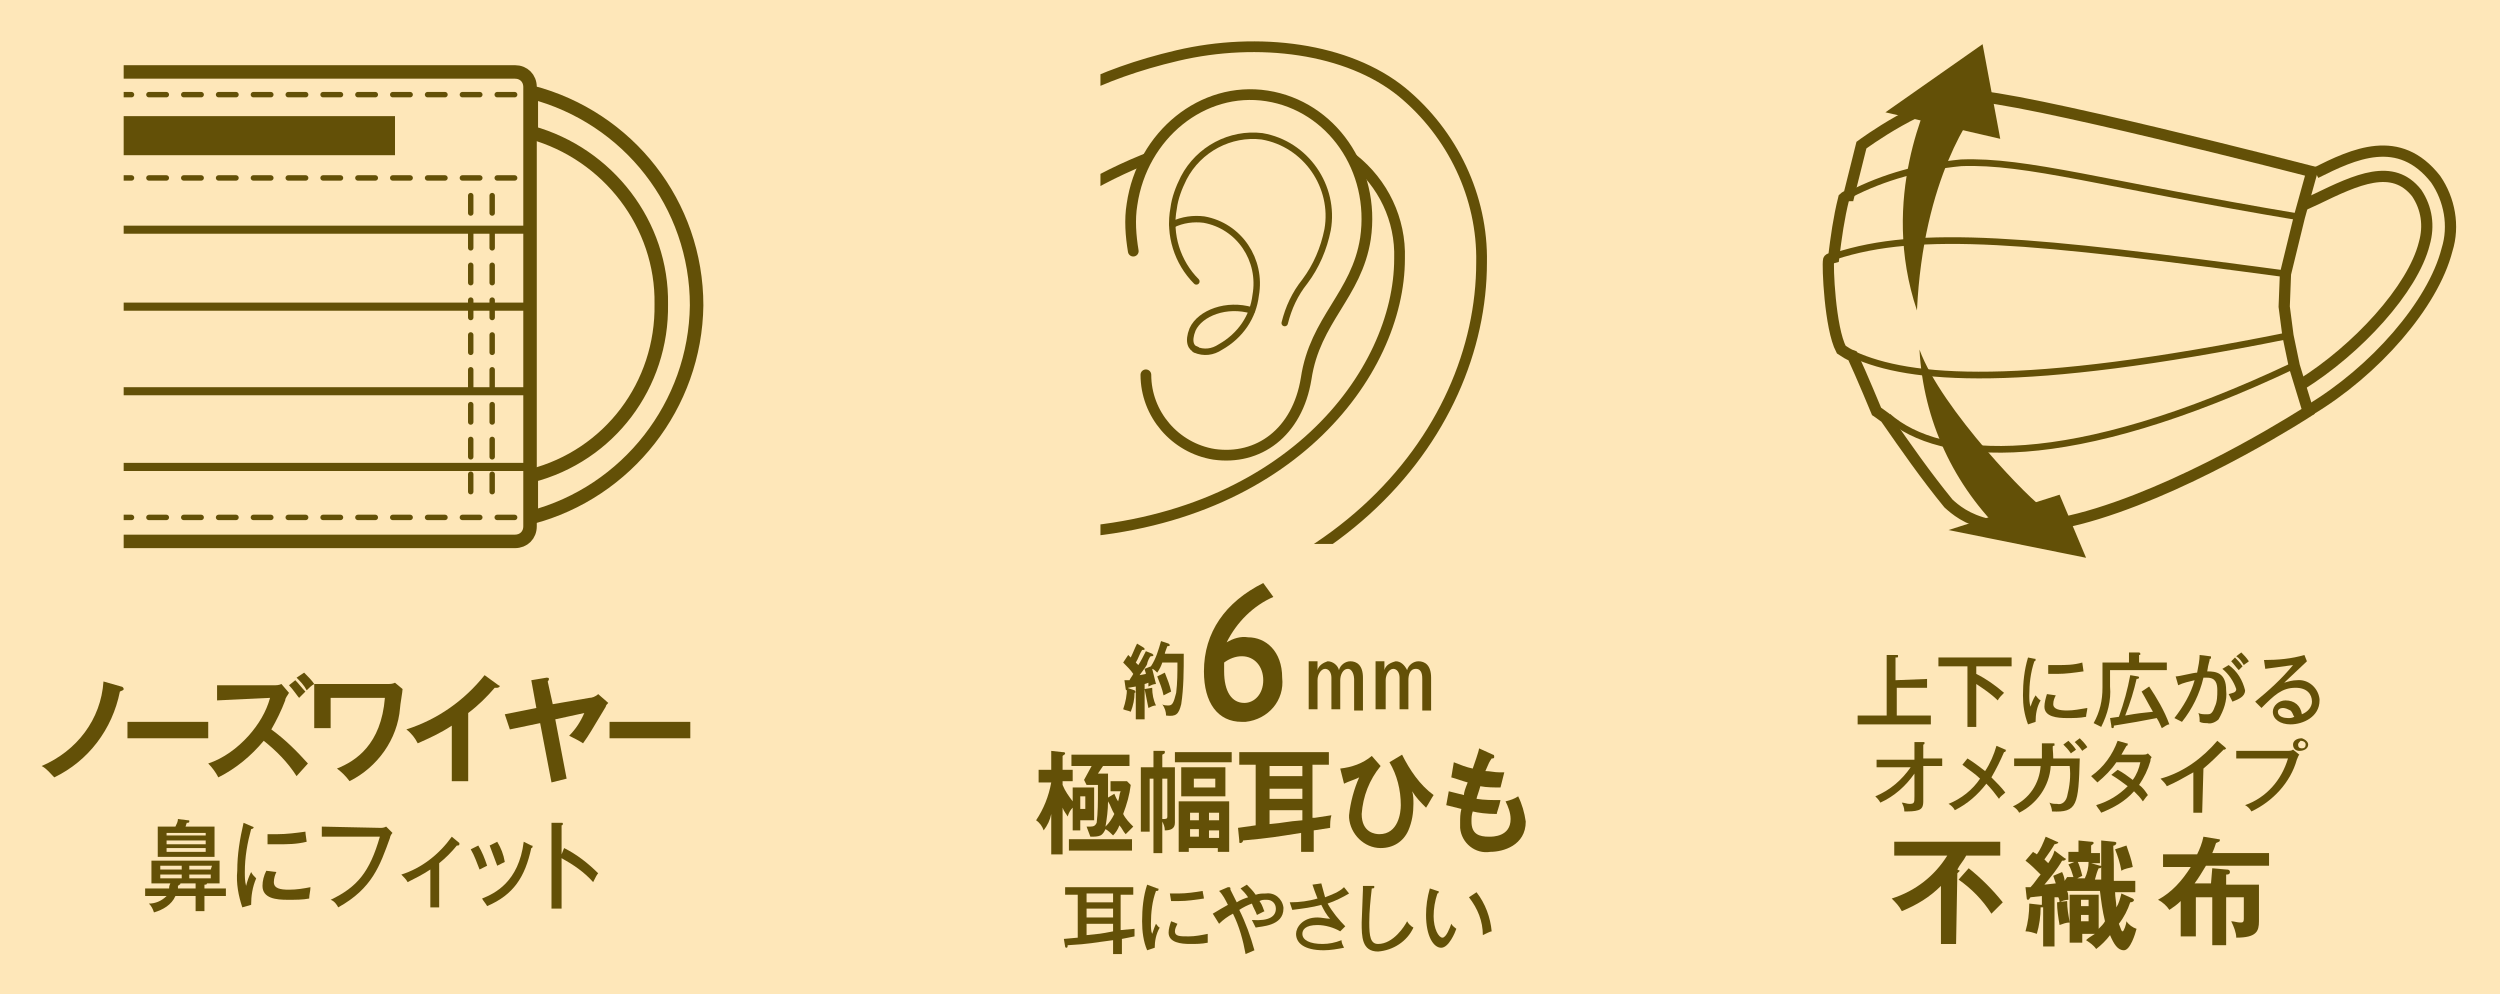 <?xml version="1.0" encoding="utf-8"?>
<!-- Generator: Adobe Illustrator 22.1.0, SVG Export Plug-In . SVG Version: 6.00 Build 0)  -->
<svg version="1.1" id="レイヤー_1" xmlns="http://www.w3.org/2000/svg" xmlns:xlink="http://www.w3.org/1999/xlink" x="0px"
	 y="0px" viewBox="0 0 198.1 78.8" style="enable-background:new 0 0 198.1 78.8;" xml:space="preserve">
<style type="text/css">
	.st0{fill:#FEE7B9;}
	.st1{clip-path:url(#SVGID_2_);}
	.st2{fill:none;stroke:#635007;stroke-width:1.07;}
	.st3{fill:none;stroke:#FFFFFF;stroke-width:1.07;}
	.st4{fill:none;stroke:#635007;stroke-width:0.64;stroke-linecap:round;stroke-linejoin:round;}
	.st5{fill:#635007;}
	.st6{fill:none;stroke:#635007;stroke-width:0.43;stroke-linecap:round;stroke-linejoin:round;stroke-dasharray:1.38,1.38;}
	.st7{fill:none;stroke:#004098;stroke-width:0.43;stroke-linecap:round;stroke-linejoin:round;stroke-dasharray:1.38,1.38;}
	.st8{clip-path:url(#SVGID_4_);}
	.st9{fill:none;stroke:#635007;stroke-width:0.85;}
	.st10{fill:none;stroke:#635007;stroke-width:0.85;stroke-linecap:round;stroke-linejoin:round;}
	.st11{fill:none;stroke:#635007;stroke-width:0.51;stroke-linecap:round;stroke-linejoin:round;}
	.st12{fill:none;stroke:#635007;stroke-width:0.89;}
	.st13{fill:none;stroke:#635007;stroke-width:0.53;stroke-miterlimit:10;}
</style>
<g id="レイヤー_2_1_">
	<g id="レイヤー_1-2">
		<rect class="st0" width="198.1" height="78.8"/>
		<g>
			<defs>
				<rect id="SVGID_1_" x="9.8" y="4.3" width="46" height="40.2"/>
			</defs>
			<clipPath id="SVGID_2_">
				<use xlink:href="#SVGID_1_"  style="overflow:visible;"/>
			</clipPath>
			<g class="st1">
				<path class="st2" d="M55.2,24.2c0-8-5.4-14.9-13.1-16.9v3.2c6.1,1.7,10.4,7.3,10.3,13.6c0.1,6.4-4.1,12-10.3,13.6V41
					C49.7,39,55.1,32.1,55.2,24.2z"/>
				<path class="st3" d="M-26.9,24.2c-0.1-6.4,4.1-12,10.3-13.6V7.3c-7.7,2-13.1,8.9-13.1,16.9c0,7.9,5.4,14.9,13.1,16.8v-3.2
					C-22.7,36.1-27,30.5-26.9,24.2z"/>
				<path class="st2" d="M-15.4,5.7h56.2c0.7,0,1.2,0.5,1.2,1.2v34.8c0,0.7-0.5,1.2-1.2,1.2h-56.2c-0.7,0-1.2-0.5-1.2-1.2V6.9
					C-16.6,6.2-16,5.7-15.4,5.7z"/>
				<line class="st4" x1="-16.6" y1="37" x2="42.1" y2="37"/>
				<line class="st4" x1="-16.6" y1="31" x2="42.1" y2="31"/>
				<line class="st4" x1="-16.6" y1="24.3" x2="42.1" y2="24.3"/>
				<line class="st4" x1="-16.6" y1="18.2" x2="42.1" y2="18.2"/>
				<rect x="-5.9" y="9.2" class="st5" width="37.2" height="3.1"/>
				<line class="st6" x1="-15.8" y1="7.5" x2="41.2" y2="7.5"/>
				<line class="st6" x1="-15.8" y1="14.1" x2="41.2" y2="14.1"/>
				<line class="st6" x1="-15.8" y1="41" x2="41.2" y2="41"/>
				<line class="st6" x1="39" y1="15.5" x2="39" y2="40"/>
				<line class="st7" x1="-13.6" y1="15.5" x2="-13.6" y2="40"/>
				<line class="st6" x1="37.3" y1="15.5" x2="37.3" y2="40"/>
				<line class="st7" x1="-11.9" y1="15.5" x2="-11.9" y2="40"/>
			</g>
		</g>
		<path class="st5" d="M16.2,70.4h1.7v0.6h-1.7v1.2h-0.7v-1.2h-1.6c-0.3,0.7-1,1.1-1.7,1.3c-0.1-0.3-0.2-0.5-0.4-0.7
			c0.5,0,1-0.2,1.4-0.6h-1.7v-0.6h1.9c0-0.1,0-0.2,0.1-0.4H12v-1.8h5.4V70h-1c0,0.1-0.1,0.1-0.2,0.1V70.4z M17,65.5v2.4h-4.5v-2.4
			h1.4c0.1-0.2,0.2-0.4,0.2-0.6l0.8,0.1c0.1,0,0.1,0,0.1,0.1s-0.1,0.1-0.2,0.1l-0.1,0.3H17z M14.4,68.6h-1.7v0.3h1.7V68.6z
			 M12.7,69.6h1.7v-0.3h-1.7V69.6z M13.2,66.2h3.1V66h-3.1V66.2z M16.3,66.6h-3.1v0.3h3.1V66.6z M16.3,67.2h-3.1v0.3h3.1V67.2z
			 M15.5,70h-1.2c0,0.1-0.1,0.1-0.2,0.2c0,0.1,0,0.1,0,0.2h1.4L15.5,70z M16.8,68.6H15v0.3h1.7L16.8,68.6z M15,69.6h1.7v-0.3H15
			L15,69.6z"/>
		<path class="st5" d="M20,65.5c0.1,0,0.1,0.1,0.1,0.1s-0.1,0.1-0.2,0.1c-0.3,1.1-0.5,2.2-0.5,3.4c0,0.4,0,0.7,0.1,1.1
			c0.1-0.4,0.2-0.7,0.4-1.1c0.1,0.2,0.2,0.3,0.4,0.5c-0.3,0.7-0.4,1.4-0.4,2.1l-0.7,0.2c-0.3-0.9-0.5-1.9-0.4-2.9
			c0-1.3,0.2-2.5,0.5-3.8L20,65.5z M21.9,69.1c-0.1,0.2-0.2,0.5-0.2,0.8c0,0.5,0.5,0.6,1.2,0.6c0.6,0,1.2-0.1,1.7-0.2
			c0,0.3-0.1,0.6-0.1,0.9c-0.5,0.1-1.1,0.1-1.7,0.1c-0.9,0-2-0.1-2-1.1c0-0.4,0.1-0.8,0.3-1.2L21.9,69.1z M21.2,66.1
			c0.3,0,0.5,0,0.8,0c0.7,0,1.5-0.1,2.2-0.2c0,0.2,0.1,0.7,0.1,0.8c-0.8,0.2-1.5,0.2-2.3,0.2c-0.4,0-0.6,0-0.8,0V66.1z"/>
		<path class="st5" d="M30.1,65.6c0.2,0,0.3,0,0.5-0.1l0.5,0.5c-0.1,0.1-0.2,0.3-0.2,0.4c-0.8,2.2-1.4,4-4.1,5.5
			c-0.1-0.2-0.3-0.5-0.6-0.6c2.1-1,3.1-2.2,3.9-5h-4.6v-0.8L30.1,65.6z"/>
		<path class="st5" d="M34.8,71.9h-0.7v-3c-0.6,0.4-1.2,0.7-1.8,1c-0.1-0.2-0.3-0.4-0.5-0.6c1.6-0.5,3-1.6,4-3l0.6,0.5
			c0,0,0,0.1,0,0.1c0,0.1-0.1,0.1-0.2,0.1c-0.4,0.5-0.9,1-1.4,1.4L34.8,71.9z"/>
		<path class="st5" d="M37.9,67c0.3,0.5,0.5,1,0.7,1.6c-0.2,0.1-0.4,0.2-0.6,0.3c-0.2-0.5-0.4-1.1-0.7-1.6L37.9,67z M42.1,67
			c0.1,0,0.1,0,0.1,0.1s-0.1,0.1-0.1,0.1c-0.5,2.3-1.4,3.7-3.5,4.6c-0.1-0.2-0.3-0.4-0.4-0.6c1-0.4,2.9-1.3,3.3-4.5L42.1,67z
			 M39.4,66.7c0.3,0.5,0.5,1,0.6,1.6c-0.2,0.1-0.4,0.2-0.6,0.3c-0.2-0.5-0.4-1.1-0.6-1.6L39.4,66.7z"/>
		<path class="st5" d="M44.7,67.2c1,0.5,1.9,1.2,2.7,2c-0.1,0.1-0.2,0.3-0.4,0.7c-0.7-0.8-1.6-1.4-2.5-1.9v4h-0.8v-6.8h0.8
			c0.1,0,0.1,0,0.1,0.1s-0.1,0.1-0.1,0.1v2.3L44.7,67.2z"/>
		<path class="st5" d="M9.6,54.4c0.1,0,0.2,0.1,0.2,0.2s-0.1,0.1-0.3,0.2c-0.6,3-2.5,5.5-5.2,6.8c-0.3-0.3-0.6-0.7-1-0.9
			C6.1,59.5,8,57,8.2,54L9.6,54.4z"/>
		<rect x="10.1" y="57.2" class="st5" width="6.4" height="1.3"/>
		<path class="st5" d="M17.2,55.5v-1.2h4.5c0.2,0,0.4,0,0.6-0.1l0.6,0.7c-0.1,0.2-0.3,0.4-0.3,0.6c-0.3,0.8-0.7,1.6-1.1,2.3
			c1.1,0.8,2,1.7,2.9,2.7l-0.9,1c-0.7-1.1-1.6-2-2.6-2.8c-1,1.2-2.2,2.2-3.6,2.9c-0.2-0.4-0.5-0.8-0.8-1.1c1.2-0.4,2.3-1.2,3.2-2.2
			c0.8-0.9,1.4-1.9,1.7-3L17.2,55.5z M23.4,53.9c0.3,0.3,0.5,0.6,0.8,0.9l-0.5,0.5c-0.1-0.1-0.5-0.7-0.8-1L23.4,53.9z M24.1,53.3
			c0.3,0.3,0.6,0.6,0.8,0.9c-0.2,0.1-0.4,0.3-0.6,0.5c-0.2-0.4-0.5-0.7-0.8-1L24.1,53.3z"/>
		<path class="st5" d="M30.7,54.2c0.2,0,0.4,0,0.6-0.1l0.6,0.5c0,0.2-0.2,1.3-0.2,1.5c-0.2,2.5-1.8,4.7-4,5.8c-0.3-0.4-0.6-0.7-1-1
			c1.5-0.6,3.5-1.9,3.8-5.6h-4.3v2.4h-1.3v-3.5H30.7z"/>
		<path class="st5" d="M37.1,61.9h-1.3v-4.4c-0.9,0.6-1.8,1-2.7,1.4c-0.2-0.4-0.5-0.8-0.9-1.1c2.5-0.8,4.6-2.3,6.2-4.3l1.1,0.8
			c0.1,0,0.1,0.1,0.1,0.1s-0.1,0.1-0.2,0.1c-0.1,0-0.1,0-0.2,0c-0.6,0.7-1.3,1.4-2.1,2L37.1,61.9z"/>
		<path class="st5" d="M46.7,55.3c0.2,0,0.5-0.1,0.7-0.3l0.8,0.7c-0.1,0.1-0.2,0.2-0.2,0.3c-1.2,2-1.3,2.2-1.8,2.9
			c-0.3-0.2-0.7-0.4-1.1-0.6c0.5-0.5,0.9-1.1,1.2-1.8L44,57l0.9,4.7L43.7,62l-0.9-4.7l-2.4,0.5L40,56.6l2.5-0.5l-0.4-2.2l1.2-0.2
			c0.1,0,0.2,0,0.2,0.1S43.4,54,43.4,54l0.4,1.8L46.7,55.3z"/>
		<rect x="48.3" y="57.2" class="st5" width="6.4" height="1.3"/>
		<path class="st5" d="M88.8,73.7l1.1-0.1c0,0.2,0,0.4,0,0.6l-1,0.2v1.2h-0.7v-1.1c-1.6,0.2-1.8,0.3-3.6,0.4c0,0.1,0,0.2-0.1,0.2
			s-0.1-0.1-0.1-0.1l-0.1-0.6l1.1-0.1v-3.4h-1v-0.6h5.4v0.6h-1L88.8,73.7z M88.2,70.8h-2.1v0.7h2.1V70.8z M88.2,72h-2.1v0.7h2.1V72z
			 M88.2,73.2h-2.1v0.9c1-0.1,1.1-0.1,2.1-0.3V73.2z"/>
		<path class="st5" d="M91.7,70.4c0.1,0,0.1,0,0.1,0.1s-0.1,0.1-0.2,0.1c-0.3,0.8-0.4,1.7-0.4,2.6c0,0.3,0,0.6,0.1,0.8
			c0.1-0.3,0.2-0.6,0.3-0.8c0.1,0.1,0.2,0.3,0.3,0.3c-0.3,0.5-0.4,1.1-0.4,1.6l-0.6,0.2c-0.3-0.7-0.4-1.5-0.4-2.3c0-1,0.1-2,0.4-2.9
			L91.7,70.4z M93.3,73.2c-0.1,0.2-0.2,0.4-0.2,0.6c0,0.4,0.4,0.4,1.1,0.4c0.5,0,1-0.1,1.5-0.2c0,0.2,0,0.4,0,0.7
			c-0.5,0.1-0.9,0.1-1.4,0.1c-0.7,0-1.7-0.1-1.7-0.9c0-0.3,0.1-0.6,0.2-0.9L93.3,73.2z M92.7,70.8c0.2,0,0.3,0,0.7,0
			c0.6,0,1.3-0.1,1.9-0.2c0,0.1,0.1,0.5,0.1,0.6c-0.7,0.1-1.3,0.2-2,0.2c-0.3,0-0.5,0-0.6,0L92.7,70.8z"/>
		<path class="st5" d="M96.1,72.4c0.2-0.1,0.3-0.2,1.2-0.7c-0.2-0.4-0.4-0.8-0.7-1.1l0.7-0.3c0.1,0,0.1,0,0.1,0c0,0,0.1,0,0.1,0.1
			c0,0,0,0.1,0,0.1l0.5,1c0.3-0.2,0.6-0.3,0.9-0.4c-0.2-0.3-0.4-0.5-0.6-0.7l0.5-0.3c0.2,0.2,0.5,0.5,0.7,0.8
			c0.3-0.1,0.5-0.1,0.8-0.1c0.7-0.1,1.3,0.4,1.4,1.1c0,0,0,0.1,0,0.1c0,1.4-1.8,1.4-2.2,1.5c-0.1-0.2-0.2-0.4-0.3-0.6
			c1.4,0.1,1.9-0.3,1.9-0.9c0-0.4-0.3-0.7-0.7-0.7c0,0,0,0-0.1,0c-0.2,0-0.3,0-0.5,0.1c0.3,0.4,0.3,0.7,0.4,0.8l-0.6,0.3
			c-0.1-0.3-0.3-0.6-0.4-0.9c-0.3,0.1-0.7,0.3-1,0.5c0.5,1,0.9,2.1,1.2,3.2l-0.7,0.3c-0.2-1.1-0.5-2.2-1-3.2
			c-0.4,0.2-0.8,0.5-1.1,0.8L96.1,72.4z"/>
		<path class="st5" d="M104.7,70c0.1,0.4,0.2,0.7,0.3,1.1c0.5-0.2,1.1-0.4,1.5-0.8l0.4,0.5c-0.5,0.3-1.1,0.6-1.7,0.8
			c0.4,0.7,0.9,1.3,1.4,1.8l-0.4,0.4c-0.5-0.3-1.2-0.5-1.8-0.5c-1,0-1.2,0.4-1.2,0.7c0,0.5,0.6,0.8,1.6,0.8c0.5,0,1-0.1,1.5-0.3
			c0,0.2,0.1,0.4,0.2,0.6c-0.5,0.1-1.1,0.2-1.6,0.2c-1.6,0-2.2-0.6-2.2-1.3c0-0.5,0.5-1.3,1.7-1.3c0.3,0,0.7,0.1,1,0.1
			c-0.3-0.3-0.5-0.7-0.7-1.1c-0.7,0.2-1.5,0.3-2.3,0.4l-0.2-0.6c0.8,0,1.5-0.1,2.2-0.3c-0.2-0.5-0.3-0.8-0.4-1.1L104.7,70z"/>
		<path class="st5" d="M108.8,70.2c0.1,0,0.1,0,0.1,0.1s-0.1,0.1-0.2,0.1c-0.1,0.9-0.2,1.8-0.2,2.7c0,1.1,0.1,1.7,0.7,1.7
			c1.2,0,2.1-1.4,2.3-1.8c0.1,0.2,0.3,0.4,0.5,0.5c-0.5,1.1-1.6,1.8-2.8,1.9c-1.3,0-1.3-1.2-1.3-2.3c0-0.4,0.1-2.2,0.1-2.6
			c0-0.1,0-0.2,0-0.3L108.8,70.2z"/>
		<path class="st5" d="M113.9,70.6c0.1,0,0.1,0,0.1,0.1s-0.1,0.1-0.1,0.1c-0.2,0.6-0.3,1.2-0.3,1.8c0,1,0.4,1.7,0.7,1.7
			s0.6-0.8,0.7-1.1c0.1,0.2,0.3,0.3,0.4,0.4c-0.1,0.3-0.6,1.5-1.2,1.5s-1.2-0.9-1.2-2.6c0-0.7,0.1-1.4,0.3-2.1L113.9,70.6z
			 M117,70.7c0.7,0.9,1.1,2,1.2,3.1c-0.1,0-0.5,0.2-0.7,0.3c0-1.1-0.4-2.1-1.1-3L117,70.7z"/>
		<path class="st5" d="M85,62.4h1.7v2.6h-1.1v0.8H85v-1.8c-0.2,0.2-0.3,0.4-0.4,0.7c-0.1-0.2-0.3-0.4-0.4-0.7v3.7h-0.9v-3.2
			c-0.1,0.5-0.3,0.9-0.6,1.3c-0.1-0.3-0.3-0.6-0.6-0.8c0.6-0.9,1-1.9,1.2-3h-1V61h1v-1.5l0.9,0.1c0.1,0,0.2,0,0.2,0.1
			s-0.1,0.1-0.2,0.2V61H85v0.9h-0.8v0.3c0.2,0.5,0.5,0.9,0.8,1.3V62.4z M89.7,67.4h-5v-0.9h5V67.4z M88.3,62.9
			c0.1,0.2,0.1,0.3,0.3,0.6c0.1-0.3,0.1-0.6,0.2-0.8H88v-0.8h1.3l0.3,0.3c-0.1,0.8-0.3,1.5-0.6,2.3c0.2,0.4,0.5,0.7,0.8,1
			c-0.2,0.2-0.4,0.4-0.6,0.6c-0.2-0.2-0.3-0.5-0.5-0.7c-0.1,0.3-0.3,0.6-0.5,0.8c-0.2-0.2-0.4-0.4-0.6-0.5c-0.1,0.2-0.2,0.4-0.4,0.5
			c-0.2,0.1-0.5,0.1-0.8,0.1c-0.1-0.3-0.2-0.5-0.3-0.8c0.1,0,0.2,0,0.3,0c0.3,0,0.4-0.1,0.5-0.3c0.1-0.8,0.1-1.7,0.1-2.5
			c0-0.1,0-0.3,0-0.5h-0.9l-0.2-0.4l0.6-1.1h-1.6v-0.9h4.6v0.9h-2.1L87,61.3h0.8v1.3c0,0.1,0,0.4,0,0.6L88.3,62.9z M85.6,64.1H86v-1
			h-0.4L85.6,64.1z M87.6,65.5c0.3-0.3,0.5-0.6,0.7-1c-0.2-0.3-0.3-0.7-0.5-1C87.8,64.2,87.7,64.9,87.6,65.5"/>
		<path class="st5" d="M93.1,60.7v4.5c0,0.5-0.4,0.6-0.8,0.6c0-0.3-0.1-0.5-0.2-0.7v2.5h-0.7v-5.9h-0.3v4.2h-0.7v-5.1h1v-1.3h0.8
			c0.1,0,0.1,0,0.1,0.1c0,0.1,0,0.1-0.2,0.2v1H93.1z M92.1,61.7v3.2c0.3,0,0.4,0,0.4-0.2v-3L92.1,61.7z M97.6,60.4h-4.5v-0.8h4.5
			L97.6,60.4z M94.2,67.2v0.3h-0.8v-4h4v4h-0.9v-0.3H94.2z M97.1,63.1h-3.5v-2.3h3.5L97.1,63.1z M95,64.4h-0.7V65H95V64.4z M95,65.7
			h-0.7v0.6H95V65.7z M94.6,62.4h1.7v-0.7h-1.7L94.6,62.4z M96.6,64.4h-0.8V65h0.8V64.4z M95.8,66.4h0.8v-0.6h-0.8V66.4z"/>
		<path class="st5" d="M104.2,64.8l1.3-0.2c-0.1,0.3-0.1,0.7-0.1,1l-1.3,0.2v1.7h-1V66c-1.9,0.3-2.4,0.4-4.6,0.6
			c0,0.1-0.1,0.2-0.2,0.2s-0.1,0-0.1-0.2l-0.1-1l1.4-0.2v-4.8h-1.3v-1h7.1v1h-1.3V64.8z M103.2,60.7h-2.6v0.8h2.6V60.7z M103.2,62.5
			h-2.6v0.8h2.6V62.5z M103.2,64.2h-2.6v1.1c1.2-0.1,1.3-0.2,2.6-0.3V64.2z"/>
		<path class="st5" d="M109.4,60.7c-0.9,1.1-1.4,2.4-1.5,3.8c0,1.5,1.1,1.6,1.4,1.6c1.5,0,1.7-1.7,1.7-2.3c0-1.2-0.3-2.4-0.9-3.4
			l1-0.6c0.6,1.2,1.4,2.4,2.5,3.2c-0.2,0.3-0.4,0.7-0.6,1c-0.4-0.4-0.8-0.8-1.1-1.3c0.1,0.3,0.1,0.7,0.1,1c0,0.7-0.1,1.4-0.4,2.1
			c-0.4,0.9-1.2,1.4-2.2,1.4c-1.3,0-2.4-1.1-2.5-2.4c0-0.1,0-0.2,0-0.2c0.1-1,0.4-2.1,0.8-3c-0.4,0.2-0.8,0.3-1.2,0.5l-0.3-1.2
			c0.9-0.1,1.8-0.4,2.5-1L109.4,60.7z"/>
		<path class="st5" d="M118.3,59.8c0.1,0,0.1,0.1,0.1,0.2c0,0.1-0.1,0.1-0.2,0.1c-0.2,0.3-0.2,0.3-0.5,1c0.4,0,0.7,0.1,1.1,0.1h0.4
			c-0.1,0.4-0.2,0.8-0.3,1.2c-0.5,0-1.1,0-1.6-0.1c-0.1,0.4-0.3,0.9-0.3,1c0.6,0.1,1.3,0.1,1.9,0.1c-0.1,0.5-0.3,1-0.3,1.1
			c-0.8,0-1.5-0.1-1.9-0.2c-0.1,0.3-0.1,0.5-0.1,0.8c0,1,0.6,1.2,1.4,1.2c0.3,0,1.7,0,1.7-1.4c0-0.5-0.2-1-0.4-1.4
			c0.4-0.1,0.7-0.2,1-0.4c0.3,0.6,0.5,1.3,0.6,2c0,1.9-1.8,2.4-2.8,2.4c-1.2,0.2-2.3-0.7-2.4-1.9c0-0.1,0-0.2,0-0.4
			c0-0.4,0-0.7,0.1-1.1c-0.4-0.1-0.8-0.2-1.2-0.3l0.2-1.1c0.4,0.1,0.8,0.2,1.2,0.3c0-0.2,0.1-0.5,0.3-1c-0.4-0.1-0.9-0.3-1.3-0.4
			l0.2-1.2c0.5,0.2,1,0.4,1.5,0.5c0.1-0.3,0.5-1.4,0.5-1.6L118.3,59.8z"/>
		<path class="st5" d="M100.9,47.3c-1.6,0.7-2.9,2-3.7,3.6c0.5-0.3,1.1-0.5,1.7-0.4c1.4,0,2.7,1.1,2.7,3.2c0.2,1.8-1.1,3.3-2.9,3.5
			c-0.1,0-0.2,0-0.3,0c-1.9,0-3-1.5-3-4c0-3.1,1.7-5.5,4.7-7L100.9,47.3z M97,52.5c0,0.2,0,0.4,0,0.7c0,1.6,0.6,2.5,1.6,2.5
			c0.8,0,1.5-0.7,1.5-1.8S99.4,52,98.4,52C97.9,52,97.4,52.2,97,52.5"/>
		<path class="st5" d="M104.4,52.6v0.5c0.1-0.4,0.5-0.6,0.8-0.7c0.4,0,0.8,0.3,0.9,0.7c0.1-0.4,0.5-0.7,0.9-0.7c0.5,0,1,0.3,1,1.3
			v2.6h-0.7v-2.5c0-0.2-0.1-0.8-0.5-0.8s-0.6,0.5-0.6,0.9v2.3h-0.7v-2.5c0-0.4-0.2-0.7-0.5-0.7s-0.6,0.4-0.6,0.9v2.3h-0.7v-3.8
			H104.4z"/>
		<path class="st5" d="M109.7,52.6v0.5c0.1-0.4,0.5-0.6,0.9-0.7c0.4,0,0.7,0.3,0.9,0.7c0.1-0.4,0.5-0.7,0.9-0.7c0.5,0,1,0.3,1,1.3
			v2.6h-0.7v-2.5c0-0.2,0-0.8-0.5-0.8s-0.6,0.5-0.6,0.9v2.3h-0.7v-2.5c0-0.4-0.2-0.7-0.5-0.7s-0.6,0.4-0.6,0.9v2.3H109v-3.8H109.7z"
			/>
		<path class="st5" d="M89.9,54.7C90,54.7,90,54.7,89.9,54.7L89.9,54.7c0.1,0.1,0.1,0.2,0,0.2c0,0.5-0.1,1-0.3,1.5
			c-0.2-0.1-0.4-0.1-0.6-0.2c0.2-0.6,0.3-1.1,0.3-1.7L89.9,54.7z M91.3,51.8c0,0,0.1,0.1,0.1,0.1c0,0.1-0.1,0.1-0.2,0.1
			s-0.3,0.5-0.3,0.6s-0.3,0.5-0.6,0.9l0.5-0.1c0-0.1-0.1-0.3-0.1-0.4l0.5-0.2c0.4-0.6,0.6-1.3,0.8-2l0.6,0.2c0,0,0.1,0.1,0.1,0.1
			c0,0.1-0.1,0.1-0.2,0.1c-0.1,0.3-0.2,0.5-0.2,0.6h1.5c0,1.3,0,2.7-0.2,4c-0.2,0.8-0.4,1-1.2,0.9c0-0.3-0.1-0.6-0.3-0.9
			c0.1,0.1,0.3,0.1,0.5,0.1c0.3,0,0.4-0.2,0.6-1c0.1-0.8,0.1-1.6,0.1-2.4h-1.2c-0.1,0.3-0.2,0.5-0.4,0.8c-0.1-0.1-0.3-0.3-0.4-0.3
			c0.1,0.4,0.2,0.8,0.3,1.2c-0.2,0-0.4,0.1-0.6,0.2v-0.3l-0.3,0.1v2.8H90v-2.6l-0.6,0.1c0,0.1,0,0.2-0.1,0.2s-0.1-0.1-0.1-0.1
			l-0.1-0.7h0.4c0.1-0.2,0.2-0.3,0.3-0.5c-0.2-0.3-0.5-0.6-0.8-0.9l0.4-0.6l0.2,0.2c0.2-0.4,0.3-0.7,0.5-1.1l0.5,0.3
			c0,0,0.1,0.1,0.1,0.1c0,0.1,0,0.1-0.2,0.1c-0.2,0.3-0.3,0.7-0.5,1c0.1,0.1,0.1,0.1,0.2,0.2c0.2-0.3,0.4-0.7,0.6-1.1L91.3,51.8z
			 M91.3,54.5c0,0.5,0.1,1,0.3,1.4c-0.2,0-0.4,0.1-0.6,0.2c-0.1-0.5-0.2-1-0.3-1.5L91.3,54.5z M92.3,53.3c0.2,0.5,0.4,1,0.5,1.5
			c-0.2,0.1-0.4,0.2-0.6,0.3c-0.1-0.5-0.3-1-0.5-1.5L92.3,53.3z"/>
		<g>
			<defs>
				<rect id="SVGID_3_" x="87.2" y="2.9" width="33" height="40.2"/>
			</defs>
			<clipPath id="SVGID_4_">
				<use xlink:href="#SVGID_3_"  style="overflow:visible;"/>
			</clipPath>
			<g class="st8">
				<path class="st9" d="M80,50.2c25.4-0.4,37.4-15.8,37.4-29.4c0.1-5.2-2.3-10.2-6.3-13.5c-4.3-3.5-11.4-4.4-17.8-2.9
					S82.7,8.3,79.7,11v8.4l3-2.3c3.9-2.9,8.3-4.9,13-6.1c1.4-0.4,2.8-0.6,4.3-0.6c2.6-0.1,5.1,0.7,7.2,2.2c2.4,1.9,3.8,4.8,3.7,7.9
					c0,9-8.9,21.2-27.7,21.8l-3,0.1L80,50.2z"/>
				<path class="st0" d="M90.8,29.7c0,3.1,2.3,5.8,5.4,6.3c3.5,0.5,6.6-1.7,7.3-6c0.7-4.7,4-6.6,4.7-11.1c0.8-5.5-2.7-10.5-7.8-11.3
					s-9.9,3.1-10.7,8.6c-0.2,1.2-0.1,2.5,0.1,3.7"/>
				<path class="st10" d="M90.8,29.7c0,3.1,2.3,5.8,5.4,6.3c3.5,0.5,6.6-1.7,7.3-6c0.7-4.7,4-6.6,4.7-11.1
					c0.8-5.5-2.7-10.5-7.8-11.3s-9.9,3.1-10.7,8.6c-0.2,1.2-0.1,2.5,0.1,3.7"/>
				<path class="st11" d="M94.8,22.3c-1.5-1.5-2.2-3.7-1.8-5.8c0.1-0.8,0.4-1.6,0.8-2.4c1.2-2.3,3.7-3.6,6.2-3.3
					c3.5,0.6,5.8,4,5.2,7.4c-0.3,1.5-0.9,2.9-1.8,4.1c-0.8,1-1.3,2.1-1.6,3.3"/>
				<path class="st11" d="M92.9,17.8c0.8-0.4,1.7-0.5,2.5-0.4c2.8,0.5,4.6,3.2,4.1,6c0,0,0,0,0,0c-0.2,1.7-1.2,3.2-2.8,4.1
					c-0.6,0.4-1.3,0.5-2,0.2"/>
				<path class="st11" d="M99.2,24.6c-2-0.6-4.1,0.2-4.7,1.5c-0.4,1-0.1,1.5,0.3,1.6"/>
			</g>
		</g>
		<path class="st12" d="M183,32.5c5.2-3.1,9.8-8.4,10.9-12.7c0.6-1.9,0.2-4-0.9-5.6c-2.9-3.7-6.5-2-9.5-0.5"/>
		<path class="st12" d="M182.3,30.5c4.5-2.8,8.9-7.6,9.8-11.2c0.4-1.4,0.2-2.8-0.6-4c-1.9-2.4-4.7-1.1-8,0.5l-1.1,0.5"/>
		<path class="st12" d="M182.2,17.2l-1.1,4.5l-0.1,2.6l0.3,2.3l0.5,2.4l1.1,3.6c0,0-8.6,5.6-16.7,8.1s-10.8,0.1-11.8-0.8
			c-1.8-2.2-3.4-4.5-5-6.8c-0.4-0.3-0.7-0.5-0.7-0.5s-1.2-2.9-1.9-4.4c-0.3-0.1-0.6-0.3-0.9-0.5c-0.9-1.7-1.1-6.7-1-7.1
			c0-0.1,0.4-0.2,0.4-0.2c0.2-1.6,0.4-3.1,0.8-4.7c0.1-0.1,0.3-0.2,0.4-0.2l1-4c0,0,5.1-3.8,8.6-3.9s27.1,6,27.1,6L182.2,17.2z"/>
		<path class="st13" d="M145.4,20.3c6.7-2.2,15.6-1.3,35.7,1.4"/>
		<path class="st13" d="M146.9,28.1c4.4,2,13.1,2.8,34.4-1.5"/>
		<path class="st13" d="M149.6,33c4.1,3.6,14.2,4.5,32.3-4.1"/>
		<path class="st13" d="M146.6,15.4c2.7-1.4,5.7-2.2,8.8-2.5c5.2-0.2,11.3,1.7,26.8,4.3"/>
		<path class="st5" d="M157.1,8c-0.8,0.9-4.7,6.1-5.2,16.6c-3-8.9,0.9-16.7,1.5-18L157.1,8z"/>
		<polygon class="st5" points="149.4,8.9 158.5,11 157.1,3.5 		"/>
		<path class="st5" d="M162.1,40.4c-1-0.5-8.3-8-10-12.7c0.3,5.6,2.7,10.8,6.8,14.7L162.1,40.4z"/>
		<polygon class="st5" points="154.4,42 163.2,39.2 165.3,44.2 		"/>
		<path class="st5" d="M155,74.8h-1.2v-4.6c-0.9,0.9-1.9,1.5-3.1,2c-0.2-0.4-0.5-0.7-0.8-1c1.9-0.6,3.4-1.8,4.4-3.4h-4.2v-1.1h8.4
			v1.1h-2.7c-0.2,0.4-0.5,0.7-0.7,1.1c0,0,0.2,0.1,0.2,0.1s-0.2,0.2-0.2,0.2L155,74.8z M156,68.8c1,0.8,1.9,1.7,2.7,2.7
			c-0.1,0.1-0.7,0.7-0.9,0.9c-0.7-1.1-1.6-2-2.6-2.7L156,68.8z"/>
		<path class="st5" d="M163.8,69.5h0.5c-0.1-0.3-0.2-0.7-0.4-1l0.7-0.3c0.2,0.4,0.3,0.8,0.4,1.2l-0.4,0.2h0.6
			c0.2-0.4,0.3-0.9,0.3-1.3h-1.6v-0.8h0.8v-0.9l1,0.1c0.1,0,0.2,0,0.2,0.1s-0.1,0.1-0.2,0.2v0.6h0.7v0.8h-0.7l0.7,0.2
			c0.1,0,0.1,0,0.1,0.1s-0.1,0.1-0.2,0.1c-0.1,0.2-0.2,0.5-0.3,0.9h0.5c0-0.7,0-1.8,0-2c0-0.5,0-0.8,0-1.1l1,0.1c0,0,0.2,0,0.2,0.1
			s-0.1,0.2-0.2,0.2s0,0.2,0,1.5c0,0.6,0,1,0,1.3h1.7v0.9h-1.6c0,0.4,0.1,0.8,0.1,1.2c0.2-0.3,0.3-0.7,0.4-1.1l0.9,0.4
			c0,0,0.1,0.1,0.1,0.1c0,0.1-0.1,0.2-0.3,0.2c-0.2,0.6-0.5,1.2-0.9,1.7c0.2,0.5,0.2,0.6,0.3,0.6s0.3-0.6,0.3-0.8
			c0.2,0.3,0.5,0.5,0.8,0.6c-0.1,0.4-0.5,1.7-1,1.7s-0.8-0.5-1.1-1.2c-0.3,0.4-0.7,0.8-1.1,1.1c-0.2-0.3-0.5-0.5-0.8-0.7
			c0.2-0.2,0.4-0.3,0.7-0.5h-1v0.7h-1v-3.8h2.3v2.7c0.2-0.2,0.4-0.4,0.5-0.6c-0.2-0.8-0.3-1.6-0.4-2.4h-2.6c0.1,0.2,0.1,0.5,0.1,0.7
			c-0.3,0-0.5,0.1-0.7,0.2c0-0.1,0-0.2-0.1-0.4h-0.3v3.9h-0.9v-3.1c-0.1,0-0.1,0-0.2,0c0,0.7-0.1,1.4-0.3,2.1
			c-0.3-0.1-0.6-0.2-0.9-0.2c0.2-0.7,0.3-1.4,0.3-2.2l0.9,0.1c0,0,0.1,0,0.1,0V71l-0.9,0.1c-0.1,0.1-0.1,0.2-0.2,0.2
			c-0.1,0-0.1-0.1-0.1-0.1l-0.1-0.9c0.1,0,0.3,0,0.4,0c0.3-0.3,0.6-0.8,0.8-1c-0.4-0.4-0.8-0.8-1.2-1.1l0.6-0.7
			c0.1,0.1,0.2,0.1,0.3,0.2c0.3-0.4,0.5-0.9,0.7-1.4l0.9,0.4c0.1,0,0.1,0.1,0.1,0.1s-0.2,0.1-0.3,0.1c-0.1,0.2-0.5,0.8-0.8,1.2
			l0.3,0.3c0.2-0.3,0.4-0.6,0.5-1l0.8,0.6c0.1,0,0.1,0.1,0.1,0.1s-0.1,0.1-0.2,0.1h-0.1c-0.4,0.7-0.9,1.3-1.4,1.9l0.9-0.1l-0.2-0.6
			l0.7-0.3c0.1,0.2,0.2,0.5,0.2,0.7L163.8,69.5z M163.8,71.4c0,0.6,0.1,1.1,0.2,1.7c-0.3,0-0.5,0.1-0.8,0.2
			c-0.1-0.6-0.2-1.2-0.2-1.8L163.8,71.4z M165.5,71.3h-0.6v0.5h0.6V71.3z M164.9,73h0.6v-0.5h-0.6V73z M168.5,67
			c0.2,0.6,0.4,1.1,0.5,1.7c-0.3,0.1-0.6,0.1-0.9,0.3c-0.1-0.6-0.3-1.2-0.5-1.7L168.5,67z"/>
		<path class="st5" d="M175.3,68.8l1.1,0.1c0.1,0,0.3,0,0.3,0.2s-0.2,0.2-0.3,0.2v0.8h2.6V73c0,0.8-0.2,1.3-1.8,1.3
			c0-0.4-0.2-0.9-0.4-1.3c0.2,0,0.5,0.1,0.7,0.1c0.2,0,0.3,0,0.3-0.3v-1.7h-1.4v3.8h-1.1v-3.8H174v3.1h-1.2v-2.8
			c-0.3,0.3-0.6,0.5-0.9,0.7c-0.2-0.3-0.5-0.6-0.9-0.8c1.1-0.6,1.9-1.5,2.6-2.6h-2.2v-1h2.7c0.2-0.4,0.4-0.9,0.5-1.4l1.2,0.2
			c0.1,0,0.1,0,0.1,0.1s-0.1,0.1-0.3,0.2c-0.1,0.3-0.2,0.6-0.3,0.8h4.5v1h-5c-0.3,0.5-0.6,1-0.9,1.4h1.3L175.3,68.8z"/>
		<path class="st5" d="M152.7,53.8v0.7h-2.4v2.2h2.7v0.7h-5.8v-0.7h2.3v-4.8h0.8c0.1,0,0.1,0,0.1,0.1s0,0.1-0.2,0.1v1.8L152.7,53.8z
			"/>
		<path class="st5" d="M156.6,53.4c0.8,0.4,1.5,0.9,2.2,1.5c-0.2,0.2-0.4,0.4-0.5,0.6c-0.5-0.5-1.1-0.9-1.7-1.3v3.4h-0.7v-4.8h-2.3
			v-0.7h5.8v0.7h-2.8V53.4z"/>
		<path class="st5" d="M161.2,52.2c0.1,0,0.1,0,0.1,0.1s-0.1,0.1-0.1,0.1c-0.3,0.9-0.4,1.8-0.4,2.7c0,0.3,0,0.6,0.1,0.9
			c0.1-0.3,0.2-0.6,0.4-0.9c0.1,0.1,0.2,0.3,0.4,0.4c-0.3,0.5-0.4,1.1-0.4,1.7l-0.6,0.2c-0.3-0.8-0.4-1.5-0.4-2.3c0-1,0.1-2,0.4-3
			L161.2,52.2z M162.9,55.1c-0.1,0.2-0.2,0.4-0.2,0.7c0,0.4,0.5,0.5,1.1,0.5c0.5,0,1-0.1,1.6-0.2c0,0.2-0.1,0.5-0.1,0.7
			c-0.5,0.1-1,0.1-1.5,0.1c-0.8,0-1.8-0.1-1.8-0.9c0-0.3,0.1-0.7,0.2-1L162.9,55.1z M162.3,52.7c0.2,0,0.4,0,0.7,0
			c0.7,0,1.3,0,2-0.2c0,0.1,0.1,0.6,0.1,0.7c-0.7,0.1-1.4,0.2-2.1,0.2c-0.3,0-0.5,0-0.7,0L162.3,52.7z"/>
		<path class="st5" d="M171.7,52.5v0.6h-4.5v1.3c0.1,1.1-0.2,2.2-0.7,3.2c-0.2-0.1-0.4-0.2-0.6-0.3c0.5-0.9,0.7-1.8,0.7-2.8v-2h2.1
			v-0.8h0.7c0.1,0,0.2,0,0.2,0.1s0,0.1-0.1,0.1v0.6L171.7,52.5z M170.3,54.4c0.6,0.9,1.2,1.9,1.6,3c-0.2,0-0.4,0.2-0.6,0.3
			c-0.1-0.2-0.2-0.5-0.4-0.8l-1.6,0.3l-1.8,0.3v0.1c0,0,0,0.1-0.1,0.1s-0.1-0.1-0.1-0.2l-0.1-0.6l0.7-0.1c0.4-1.1,0.7-2.2,0.9-3.3
			l0.6,0.1c0.1,0,0.1,0.1,0.1,0.1s0,0.1-0.2,0.1c-0.2,0.9-0.5,1.9-0.9,2.9c1.1-0.2,1.3-0.2,2.2-0.3c-0.3-0.5-0.6-1.1-0.9-1.6
			L170.3,54.4z"/>
		<path class="st5" d="M175.1,52c0.1,0,0.1,0,0.1,0.1s0,0.1-0.1,0.1c0,0.2-0.1,0.3-0.2,1c0.7,0,1.5,0.1,1.5,1.5
			c0.1,0.8-0.2,1.6-0.6,2.3c-0.2,0.2-0.6,0.4-0.9,0.3c-0.2,0-0.4,0-0.6-0.1c0-0.2,0-0.5-0.1-0.7c0.2,0.1,0.4,0.1,0.7,0.1
			c0.2,0,0.4,0,0.6-0.6c0.2-0.4,0.2-0.9,0.2-1.3c0-0.5-0.1-1-0.8-1h-0.3c-0.3,1.3-0.9,2.5-1.7,3.5c-0.2-0.1-0.4-0.2-0.6-0.3
			c0.7-0.9,1.3-1.9,1.6-3c-0.4,0.1-0.9,0.2-1.3,0.4l-0.2-0.7c0.3,0,1.4-0.3,1.7-0.3c0.1-0.5,0.2-1,0.2-1.4L175.1,52z M176.6,52.7
			c0.7,0.5,1.1,1.2,1.3,2c0,0.5-0.5,0.7-1,0.9c-0.1-0.2-0.2-0.4-0.3-0.6c0.3-0.1,0.6-0.1,0.6-0.4c-0.2-0.6-0.6-1.2-1.1-1.6
			L176.6,52.7z M177.1,52.1c0.2,0.2,0.4,0.4,0.6,0.7c-0.1,0.1-0.2,0.2-0.3,0.3c-0.2-0.2-0.4-0.5-0.6-0.7L177.1,52.1z M177.6,51.7
			c0.2,0.2,0.4,0.4,0.6,0.7c-0.1,0.1-0.3,0.2-0.4,0.3c-0.2-0.3-0.3-0.5-0.6-0.7L177.6,51.7z"/>
		<path class="st5" d="M182.8,52.4c-0.2,0.2-1.6,1.5-1.8,1.7c0.3-0.1,0.7-0.2,1-0.2c0.9-0.1,1.7,0.6,1.8,1.5c0,0,0,0.1,0,0.1
			c0,1.3-1.3,1.9-2.3,1.9c-0.8,0-1.4-0.4-1.4-1c0-0.5,0.5-0.9,1-0.9c0,0,0,0,0,0c0.7,0,1.2,0.4,1.3,1.1c0.5-0.2,0.8-0.6,0.8-1
			c0-0.6-0.4-1.1-1.3-1.1c-1.1,0-1.7,0.6-2.7,1.6l-0.5-0.5c1.1-0.9,2.1-1.8,3-2.9c-0.7,0.1-1.5,0.2-2.2,0.3l-0.1-0.7
			c1.1,0,2.2-0.1,3.2-0.4L182.8,52.4z M181.5,56.3c-0.2-0.1-0.4-0.2-0.6-0.2c-0.2,0-0.4,0.1-0.4,0.3c0,0,0,0,0,0
			c0,0.4,0.5,0.5,0.8,0.5c0.2,0,0.3,0,0.5-0.1C181.7,56.7,181.7,56.5,181.5,56.3"/>
		<path class="st5" d="M148.7,60.8v-0.6h3v-1.4l0.7,0c0.1,0,0.1,0,0.1,0.1s-0.1,0.1-0.1,0.1v1.1h1.5v0.6h-1.5v2.8
			c0,0.4-0.1,0.6-0.4,0.7c-0.3,0.1-0.7,0.1-1.1,0.1c0-0.3-0.1-0.5-0.2-0.7c0.2,0,0.4,0.1,0.6,0.1c0.4,0,0.4-0.1,0.4-0.6v-1.8
			c-0.7,1-1.6,1.8-2.7,2.3c-0.1-0.2-0.3-0.4-0.4-0.5c1.2-0.5,2.1-1.3,2.8-2.3H148.7z"/>
		<path class="st5" d="M158.9,59.4C159,59.4,159,59.5,158.9,59.4c0.1,0.1,0,0.2-0.1,0.2c-0.3,0.7-0.6,1.3-1,2
			c0.4,0.4,0.8,0.8,1.1,1.2c-0.2,0.2-0.4,0.3-0.5,0.5c-0.3-0.4-0.6-0.8-1-1.2c-0.7,0.9-1.5,1.6-2.5,2.1c-0.1-0.2-0.3-0.4-0.5-0.5
			c1-0.4,1.9-1.1,2.5-2c-0.4-0.4-0.9-0.7-1.4-1.1l0.4-0.5c0.5,0.3,1,0.7,1.4,1c0.4-0.6,0.7-1.3,0.9-2L158.9,59.4z"/>
		<path class="st5" d="M162.7,58.9c0.1,0,0.1,0,0.1,0.1s0,0.1-0.1,0.1s0,0.4,0,1h2.1c-0.1,3.7-0.2,4.3-2.2,4.2
			c0-0.2-0.1-0.5-0.2-0.7c0.2,0.1,0.4,0.1,0.6,0.1c0.4,0.1,0.7-0.2,0.8-0.6c0.2-0.8,0.3-1.6,0.2-2.4h-1.5c-0.1,1.6-1.1,3-2.5,3.7
			c-0.1-0.2-0.3-0.4-0.5-0.5c1.3-0.6,2.1-1.8,2.2-3.2h-2.1v-0.6h2.2c0-0.4,0-0.8,0-1.2L162.7,58.9z M163.9,58.7
			c0.2,0.2,0.4,0.4,0.6,0.7c-0.1,0.1-0.3,0.2-0.4,0.3c-0.2-0.3-0.4-0.5-0.6-0.7L163.9,58.7z M164.8,58.5c0.2,0.2,0.4,0.4,0.6,0.7
			c-0.1,0.1-0.3,0.2-0.4,0.3c-0.2-0.3-0.4-0.5-0.6-0.7L164.8,58.5z"/>
		<path class="st5" d="M167.8,61c0.4,0.2,0.8,0.5,1.2,0.8c0.3-0.4,0.5-0.9,0.6-1.4h-1.9c-0.4,0.6-0.9,1.1-1.5,1.6
			c-0.2-0.2-0.3-0.3-0.5-0.5c1-0.7,1.7-1.7,2.1-2.8l0.7,0.2c0.1,0,0.1,0,0.1,0.1s-0.1,0.1-0.1,0.1c-0.1,0.2-0.3,0.5-0.4,0.7h1.7
			c0.1,0,0.3,0,0.4-0.1l0.3,0.3c-0.1,0.1-0.1,0.2-0.1,0.3c-0.2,0.7-0.5,1.3-0.9,1.9c0.3,0.2,0.5,0.5,0.7,0.8
			c-0.2,0.2-0.3,0.4-0.4,0.5c-0.2-0.3-0.4-0.5-0.7-0.8c-0.7,0.8-1.6,1.3-2.6,1.7c-0.1-0.2-0.3-0.4-0.4-0.6c1-0.3,1.8-0.8,2.5-1.5
			c-0.4-0.3-0.8-0.6-1.3-0.9L167.8,61z"/>
		<path class="st5" d="M174.5,64.4h-0.7v-3.2c-0.7,0.4-1.4,0.8-2.1,1.1c-0.1-0.2-0.3-0.4-0.5-0.6c1.8-0.5,3.3-1.6,4.5-3l0.6,0.5
			c0,0,0.1,0.1,0.1,0.1c0,0-0.1,0.1-0.1,0.1h-0.1c-0.5,0.5-1,1-1.6,1.5L174.5,64.4z"/>
		<path class="st5" d="M181.3,59.5c0.1,0,0.3,0,0.4-0.1l0.5,0.4c-0.1,0.1-0.1,0.2-0.2,0.4c-0.5,1.8-1.9,3.3-3.6,4.1
			c-0.1-0.2-0.3-0.4-0.5-0.5c1.7-0.6,2.9-2,3.4-3.7h-4.1v-0.6L181.3,59.5z M182.9,59c0,0.3-0.3,0.5-0.7,0.5c-0.3,0-0.5-0.2-0.5-0.5
			c0-0.3,0.3-0.5,0.7-0.5C182.7,58.6,182.9,58.8,182.9,59 M182.1,59c0,0.2,0.1,0.3,0.3,0.3c0.2,0,0.3-0.1,0.3-0.3
			c0-0.2-0.2-0.3-0.4-0.3C182.2,58.8,182.1,58.9,182.1,59"/>
	</g>
</g>
</svg>
